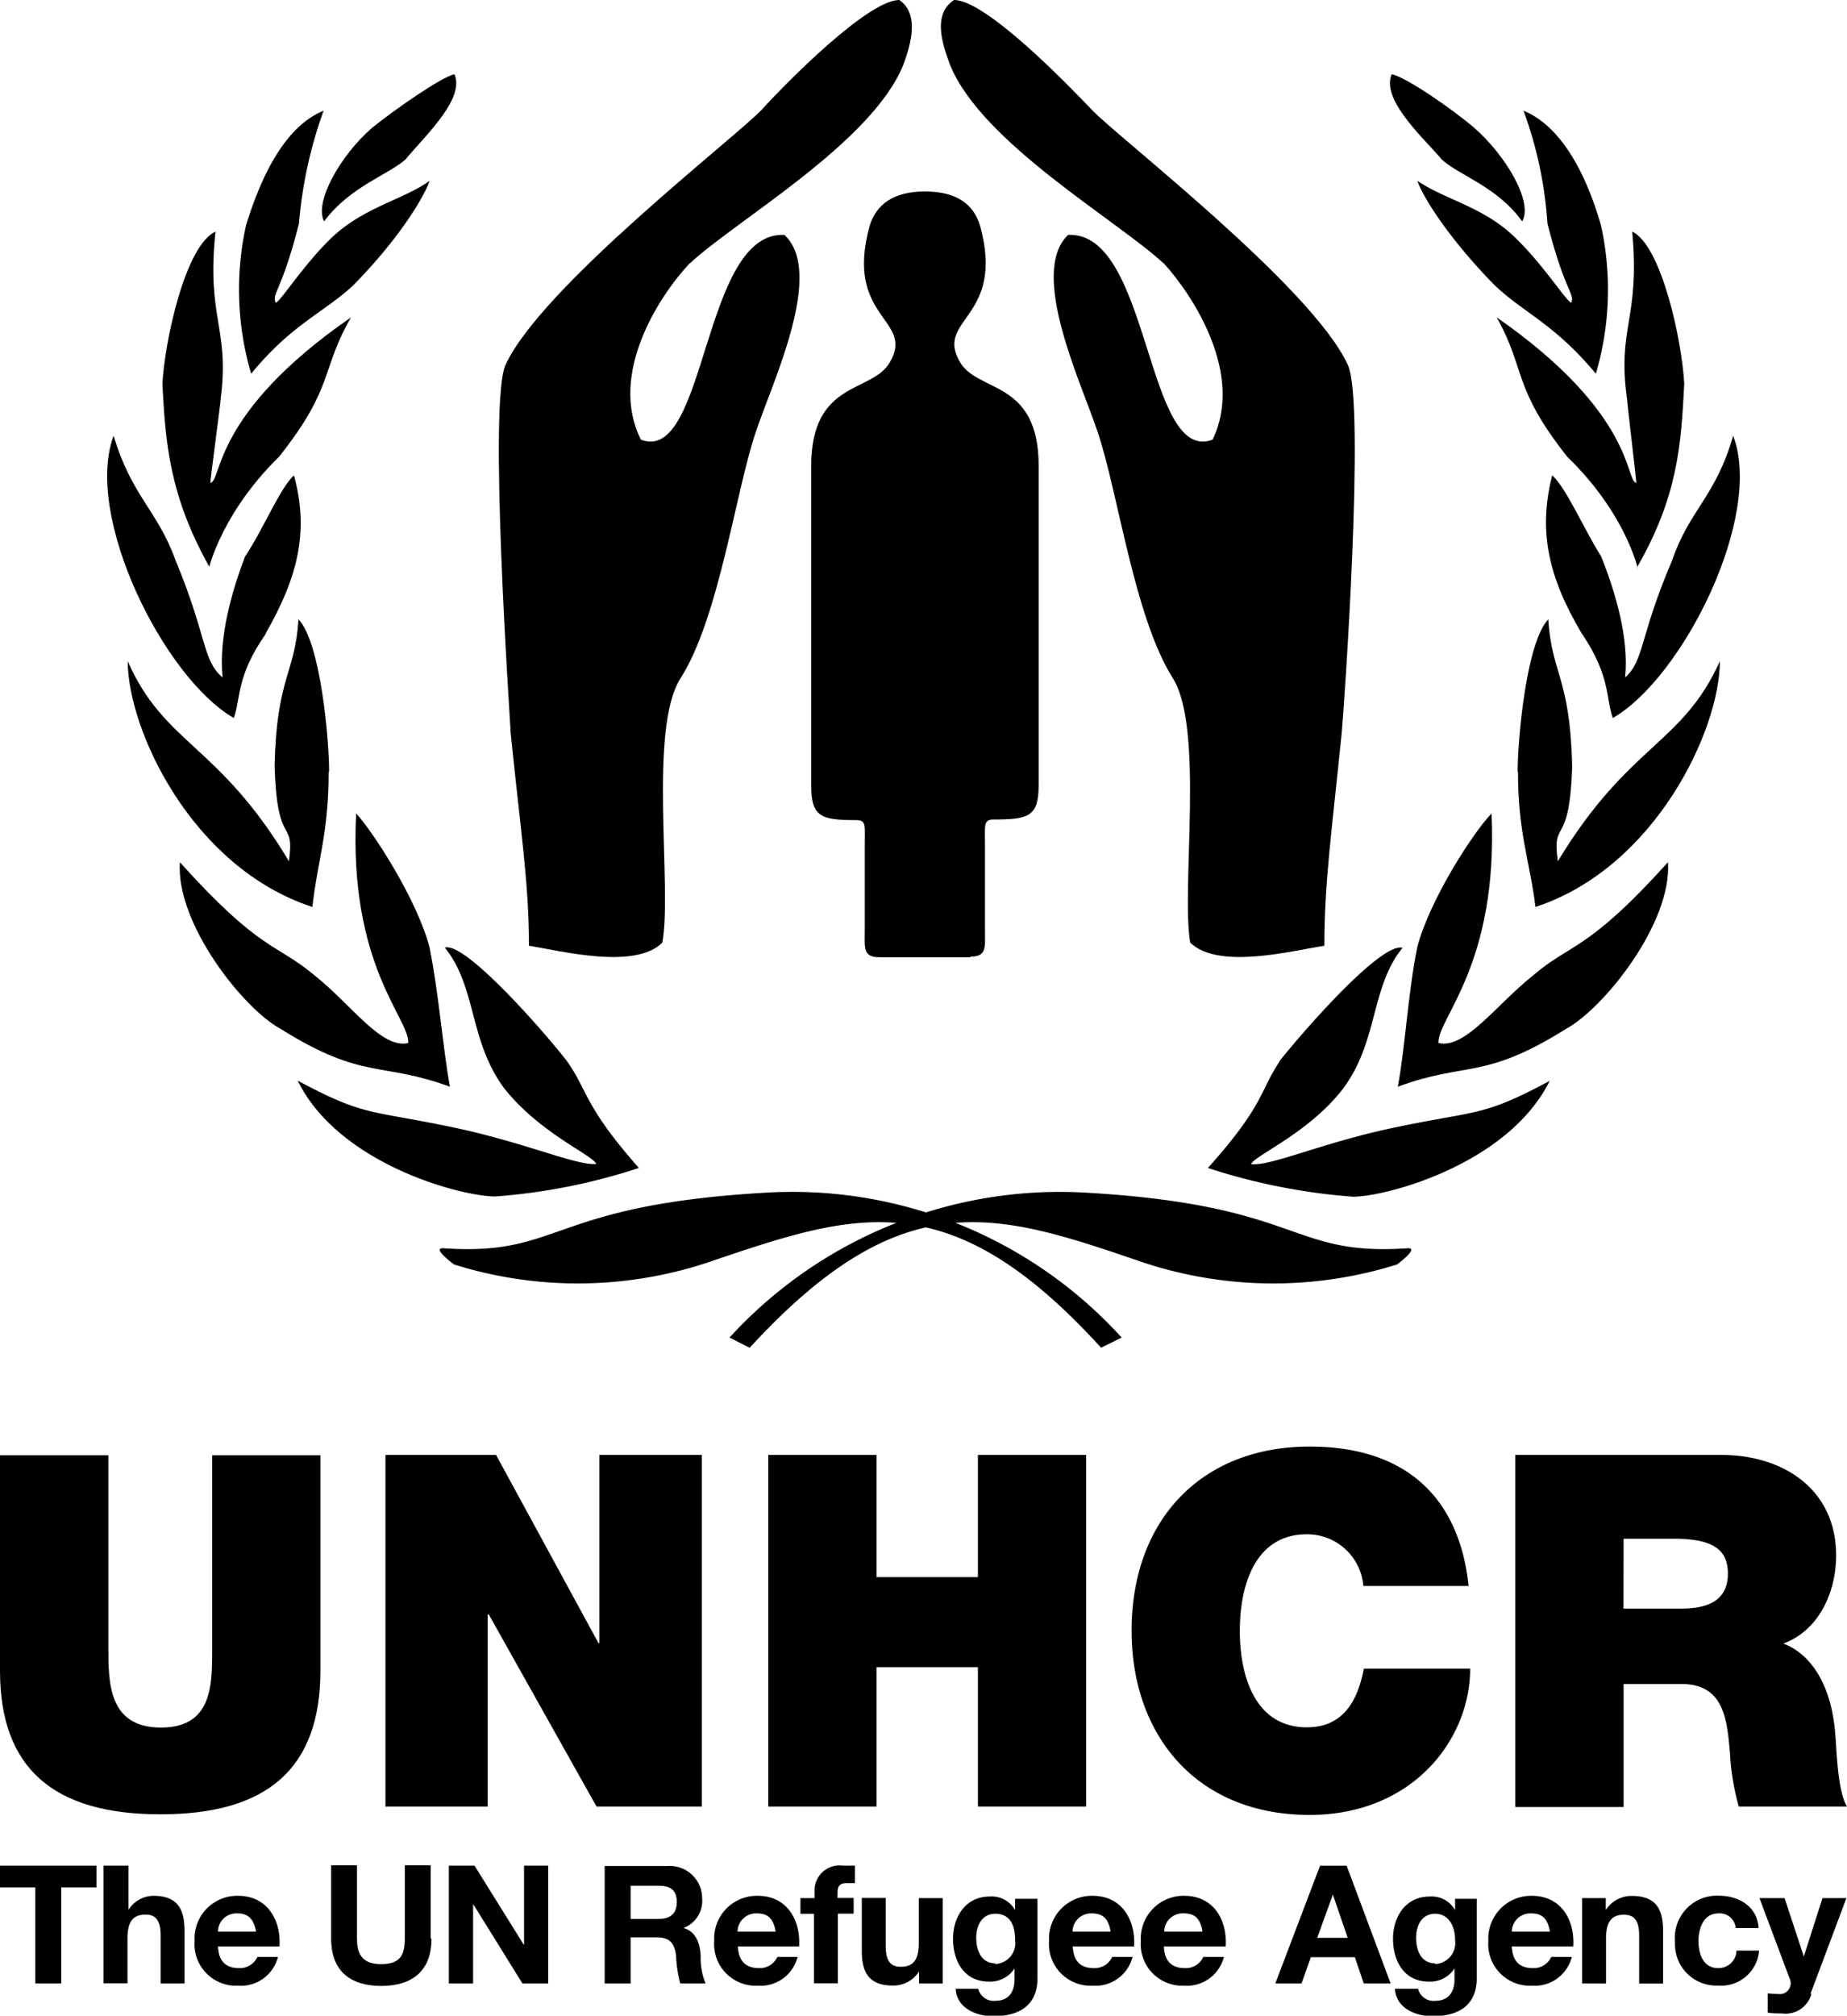 <svg xmlns="http://www.w3.org/2000/svg" viewBox="0 0 154.44 168.44"><g id="Layer_2" data-name="Layer 2"><g id="Layer_1-2" data-name="Layer 1"><path d="M26.79,139.61c0,8.14-4.4,12-13.37,12S0,147.75,0,139.61v-18H9.06v16c0,3,0,6.75,4.4,6.75s4.28-3.75,4.28-6.75v-16h9.05v18"/><polygon points="32.23 121.58 41.48 121.58 50.04 137.3 50.12 137.3 50.12 121.58 58.68 121.58 58.68 150.96 49.88 150.96 40.87 134.91 40.78 134.91 40.78 150.96 32.23 150.96 32.23 121.58"/><polygon points="64.24 121.58 73.29 121.58 73.29 131.79 81.77 131.79 81.77 121.58 90.82 121.58 90.82 150.96 81.77 150.96 81.77 139.32 73.29 139.32 73.29 150.96 64.24 150.96 64.24 121.58"/><path d="M114,132.53a4.71,4.71,0,0,0-4.73-4.32c-4.24,0-5.6,4.11-5.6,8.06s1.36,8.07,5.6,8.07c3,0,4.24-2.14,4.77-4.9h8.89c0,5.93-4.82,12.22-13.42,12.22-9.5,0-14.89-6.7-14.89-15.39,0-9.26,5.84-15.39,14.89-15.39,8.07,0,12.52,4.28,13.29,11.65H114"/><path d="M135.76,128.58H140c3.45,0,4.48,1.07,4.48,2.92,0,2.63-2.3,2.92-4,2.92h-4.73ZM126.7,151h9.06V140.72h4.82c3.57,0,3.82,2.92,4.07,5.72a20.51,20.51,0,0,0,.74,4.52h9.05c-.82-1.36-.86-4.85-1-6.29-.33-3.66-1.85-6.38-4.32-7.33,3-1.11,4.41-4.32,4.41-7.36,0-5.56-4.45-8.4-9.59-8.4H126.7V151"/><polygon points="2.95 157.72 0 157.72 0 155.9 8.07 155.9 8.07 157.72 5.12 157.72 5.12 165.74 2.95 165.74 2.95 157.72"/><path d="M8.74,155.9h2v3.7h0a2.5,2.5,0,0,1,2.08-1.18c2.08,0,2.61,1.17,2.61,2.94v4.38h-2v-4c0-1.17-.34-1.75-1.25-1.75-1.07,0-1.52.6-1.52,2v3.74h-2V155.9"/><path d="M18.23,162.65c.05,1.24.66,1.81,1.75,1.81a1.6,1.6,0,0,0,1.54-.93h1.72a3.19,3.19,0,0,1-3.33,2.4,3.48,3.48,0,0,1-3.64-3.75,3.57,3.57,0,0,1,3.64-3.76c2.42,0,3.6,2,3.46,4.23Zm3.18-1.24c-.18-1-.61-1.52-1.56-1.52a1.53,1.53,0,0,0-1.62,1.52h3.18"/><path d="M36.08,162c0,2.66-1.57,3.95-4.2,3.95s-4.19-1.28-4.19-3.95v-6.13h2.16V162c0,1.07.28,2.13,2,2.13,1.54,0,2-.67,2-2.13v-6.13h2.16V162"/><polygon points="37.53 155.9 39.68 155.9 43.79 162.5 43.82 162.5 43.82 155.9 45.84 155.9 45.84 165.74 43.68 165.74 39.59 159.15 39.56 159.15 39.56 165.74 37.53 165.74 37.53 155.9"/><path d="M52.73,157.58H55.1c1,0,1.49.41,1.49,1.36s-.53,1.41-1.49,1.41H52.73Zm-2.17,8.16h2.17v-3.85h2.16c1.09,0,1.49.46,1.64,1.49a10.37,10.37,0,0,0,.35,2.36H59a5.44,5.44,0,0,1-.41-2.33c-.07-1-.37-2-1.44-2.3v0a2.42,2.42,0,0,0,1.56-2.47,2.7,2.7,0,0,0-2.88-2.71H50.56v9.84"/><path d="M61.67,161.41a1.55,1.55,0,0,1,1.63-1.52c1,0,1.38.53,1.56,1.52Zm5.15,1.24c.13-2.19-1-4.23-3.46-4.23a3.57,3.57,0,0,0-3.64,3.76,3.48,3.48,0,0,0,3.64,3.75,3.19,3.19,0,0,0,3.33-2.4H65a1.61,1.61,0,0,1-1.54.93c-1.09,0-1.7-.57-1.76-1.81h5.15"/><path d="M68.11,159.92H66.93v-1.31h1.18v-.55a2.09,2.09,0,0,1,2.38-2.16c.35,0,.7,0,1,0v1.46c-.23,0-.46,0-.71,0-.53,0-.75.22-.75.81v.43h1.35v1.31H70.06v5.82h-2v-5.82"/><path d="M78.71,165.74H76.85v-1h0a2.55,2.55,0,0,1-2.18,1.18c-2.08,0-2.61-1.17-2.61-2.93v-4.39h2v4c0,1.17.34,1.75,1.25,1.75,1.07,0,1.52-.59,1.52-2v-3.74h2v7.13"/><path d="M83.22,164.06c-1.2,0-1.59-1.12-1.59-2.14s.48-2,1.59-2c1.27,0,1.66,1,1.66,2.2a1.75,1.75,0,0,1-1.66,2m3.53-5.45H84.88v.95h0a2.24,2.24,0,0,0-2.13-1.14c-2,0-3.06,1.68-3.06,3.53s.91,3.58,3,3.58a2.42,2.42,0,0,0,2.14-1.1h0v.94c0,1-.48,1.76-1.57,1.76a1.33,1.33,0,0,1-1.46-1H79.91c.09,1.63,1.73,2.29,3.14,2.29,3.28,0,3.7-2,3.7-3.16v-6.67"/><path d="M89.68,161.41a1.55,1.55,0,0,1,1.63-1.52c1,0,1.38.53,1.56,1.52Zm5.15,1.24c.13-2.19-1-4.23-3.47-4.23a3.58,3.58,0,0,0-3.64,3.76,3.48,3.48,0,0,0,3.64,3.75,3.2,3.2,0,0,0,3.34-2.4H93a1.61,1.61,0,0,1-1.55.93c-1.09,0-1.69-.57-1.75-1.81h5.15"/><path d="M97.35,161.41A1.54,1.54,0,0,1,99,159.89c1,0,1.38.53,1.55,1.52Zm5.14,1.24c.14-2.19-1-4.23-3.46-4.23a3.58,3.58,0,0,0-3.64,3.76A3.48,3.48,0,0,0,99,165.93a3.2,3.2,0,0,0,3.34-2.4h-1.73a1.59,1.59,0,0,1-1.54.93c-1.09,0-1.7-.57-1.75-1.81h5.14"/><path d="M111.45,158.32h0l1.24,3.61h-2.55Zm-4.81,7.42h2.19l.78-2.19h3.68l.74,2.19h2.25l-3.68-9.84h-2.22Z"/><path d="M120,164.06c-1.2,0-1.59-1.12-1.59-2.14s.48-2,1.59-2,1.67,1,1.67,2.2a1.76,1.76,0,0,1-1.67,2m3.53-5.45h-1.86v.95h0a2.24,2.24,0,0,0-2.13-1.14c-2,0-3.06,1.68-3.06,3.53s.91,3.58,3,3.58a2.43,2.43,0,0,0,2.14-1.1h0v.94c0,1-.49,1.76-1.58,1.76a1.32,1.32,0,0,1-1.46-1h-1.94c.09,1.63,1.74,2.29,3.14,2.29,3.28,0,3.7-2,3.7-3.16v-6.67"/><path d="M126.41,161.41a1.55,1.55,0,0,1,1.63-1.52c1,0,1.38.53,1.56,1.52Zm5.14,1.24c.14-2.19-1-4.23-3.46-4.23a3.58,3.58,0,0,0-3.64,3.76,3.48,3.48,0,0,0,3.64,3.75,3.2,3.2,0,0,0,3.34-2.4h-1.72a1.61,1.61,0,0,1-1.55.93c-1.09,0-1.69-.57-1.75-1.81h5.14"/><path d="M132.41,158.61h1.86v1h0a2.54,2.54,0,0,1,2.18-1.18c2.08,0,2.61,1.17,2.61,2.94v4.38h-2v-4c0-1.17-.35-1.75-1.26-1.75-1.06,0-1.51.6-1.51,2v3.74h-2v-7.13"/><path d="M145.13,161.12a1.33,1.33,0,0,0-1.44-1.23c-1.26,0-1.67,1.27-1.67,2.32s.4,2.25,1.63,2.25A1.5,1.5,0,0,0,145.2,163h1.89a3.18,3.18,0,0,1-3.43,2.92,3.46,3.46,0,0,1-3.6-3.65,3.52,3.52,0,0,1,3.64-3.86c1.68,0,3.23.88,3.35,2.7h-1.92"/><path d="M151.46,166.63a2.23,2.23,0,0,1-2.45,1.62c-.4,0-.8,0-1.2-.07v-1.61a10.74,10.74,0,0,0,1.14.06.92.92,0,0,0,.68-1.33l-2.51-6.69h2.1l1.61,4.88h0l1.56-4.88h2l-3,8"/><path d="M81.14,79.94c1.4,0,1.22-.79,1.22-2.27V70.48c0-1.48-.14-2,.71-2,3,0,3.78-.27,3.78-2.91V38.93c0-7.27-5.16-6.07-6.61-8.73-2.07-3.59,3.86-3.59,1.7-11.37C81.4,17.07,80,16,77.34,16s-4.07,1.1-4.62,2.86c-2.15,7.78,3.78,7.78,1.71,11.37-1.45,2.66-6.6,1.46-6.6,8.73V65.62c0,2.64.8,2.91,3.77,2.91.85,0,.71.47.71,2v7.19c0,1.48-.18,2.27,1.23,2.27h7.6"/><path d="M57.67,22c-2.63,2.8-6.8,9.32-4.08,14.74,5.53,2.12,5.1-17.45,12-17.11C69,22.79,64.56,32,63.2,36.09c-1.7,5-3.06,15.5-6.29,20.58-2.72,4.23-.68,17.53-1.53,22.1-2.3,2.29-8.51.68-11.15.26,0-5.25-.68-9.4-1.53-17.79-.08-1.69-1.87-27.61-.43-30.75,3-6.52,19.23-19,21.44-21.34C65.66,7,72.55,0,75.2,0c1.86,1.27.76,4.23.33,5.42-2.63,6.52-14,13-17.86,16.6"/><path d="M97.31,22c2.54,2.8,6.72,9.32,4.08,14.74-5.61,2.12-5.19-17.45-12.08-17.11C86,22.79,90.42,32,91.78,36.09c1.7,5,3.06,15.5,6.29,20.58,2.64,4.23.68,17.53,1.45,22.1,2.37,2.29,8.5.68,11.22.26,0-5.25.6-9.4,1.45-17.79.17-1.69,2-27.61.51-30.75-3-6.52-19.22-19-21.43-21.34C89.23,7,82.42,0,79.78,0c-2,1.27-.76,4.23-.34,5.42,2.64,6.52,14,13,17.87,16.6"/><path d="M34,13.24c-1.45,1.36-4.69,2.29-6.9,5.26-.85-1.61,1.36-5.51,4-7.81,2-1.61,5.8-4.24,6.9-4.49.86,2-2.21,4.92-4,7"/><path d="M29.53,23.85c-2.47,2.29-5.12,3.23-8.53,7.38a24.89,24.89,0,0,1-.43-12.39c1.2-3.9,3.16-8.23,6.49-9.59A36.37,36.37,0,0,0,25,18.67c-1.44,5.69-2.3,5.86-1.95,6.62.34,0,2.21-3,4.51-5.26,2.73-2.71,6.14-3.31,8.36-4.92-.35,1.1-2.3,4.58-6.39,8.74"/><path d="M17.5,47.36c-3.32-5.94-3.66-10.27-3.92-15.28.18-3.48,1.88-11.54,4.44-12.73-.77,7.3,1.2,8,.43,14,0,.34-.86,6.62-.86,7,1-.17.09-5.77,11.76-13.83-2.55,4.42-1.36,5.77-6,11.63C18,43.37,17.25,48.55,17.5,47.36"/><path d="M22.2,53c-2.48,3.56-2.05,5.35-2.65,7C13.67,56.61,7,43.11,9.5,36.41c1.52,5.09,3.66,6.2,5.19,10.44,2.65,6.37,2.22,8.32,3.92,9.76-.34-3.31.77-7.21,1.88-10.1,1.62-2.46,2.9-5.69,4.09-6.79,1.28,4.67.34,8.49-2.38,13.24"/><path d="M27.48,64.5c0,5.18-.94,7.47-1.36,11.29C16,72.48,10.68,60.94,10.68,55.25c3.08,7,7.59,6.88,13.48,16.72.51-3.73-1-.93-1.2-8,.17-7.38,1.71-7.64,2-12.22,1.88,2,2.56,10.19,2.56,12.73"/><path d="M35.92,79.18c.77,3.82,1.1,8.32,1.7,11.63-5.79-2.12-7.25-.51-14.15-4.83-3.15-1.7-8.78-8.83-8.43-13.93,6.81,7.56,8,6.71,11.33,9.51,3.07,2.46,5.53,6.11,7.76,5.6.16-2-5-6.45-4.35-19.18,1.36,1.44,5.11,7.21,6.14,11.2"/><path d="M47.42,88.69c1.79,2.55,1.37,3.65,6,8.91a50.29,50.29,0,0,1-12,2.38c-2.89,0-13.12-2.72-16.53-9.68,5.88,3.15,6,2.38,13.8,4.08,5.63,1.27,9.64,3.05,11.17,2.88-.34-.76-4.69-2.55-7.67-6.28-3-4-2.31-8.49-5-11.8C39,78.67,46,86.82,47.42,88.69"/><path d="M120.46,13.24c1.37,1.36,4.69,2.29,6.82,5.26.94-1.61-1.37-5.51-4-7.81-1.88-1.61-5.71-4.24-6.91-4.49-.86,2,2.21,4.92,4.09,7"/><path d="M125,23.85c2.39,2.29,5,3.23,8.44,7.38a24.89,24.89,0,0,0,.43-12.39c-1.11-3.9-3.15-8.23-6.48-9.59a33.36,33.36,0,0,1,2,9.42c1.45,5.69,2.3,5.86,2,6.62-.34,0-2.22-3-4.52-5.26-2.64-2.71-6-3.31-8.35-4.92.34,1.1,2.39,4.58,6.47,8.74"/><path d="M136.91,47.36c3.41-5.94,3.66-10.27,3.92-15.28-.17-3.48-1.87-11.54-4.35-12.73.68,7.3-1.28,8-.43,14,0,.34.77,6.62.77,7-.93-.17-.08-5.77-11.67-13.83,2.47,4.42,1.27,5.77,5.88,11.63,5.45,5.26,6.13,10.44,5.88,9.25"/><path d="M132.31,53c2.38,3.56,1.95,5.35,2.55,7,5.88-3.39,12.62-16.89,10.06-23.59-1.45,5.09-3.67,6.2-5.11,10.44-2.73,6.37-2.31,8.32-3.92,9.76.34-3.31-.85-7.21-2-10.1-1.54-2.46-2.9-5.69-4.1-6.79-1.19,4.67-.33,8.49,2.48,13.24"/><path d="M126.93,64.5c0,5.18,1,7.47,1.46,11.29,10.06-3.31,15.42-14.85,15.42-20.54-3.15,7-7.59,6.88-13.55,16.72-.51-3.73,1-.93,1.2-8-.18-7.38-1.71-7.64-2-12.22-1.87,2-2.56,10.19-2.56,12.73"/><path d="M118.5,79.18c-.77,3.82-1,8.32-1.62,11.63,5.71-2.12,7.16-.51,14.06-4.83,3.15-1.7,8.87-8.83,8.53-13.93-6.82,7.56-8.1,6.71-11.34,9.51-3.07,2.46-5.62,6.11-7.84,5.6-.17-2,5-6.45,4.43-19.18-1.44,1.44-5.2,7.21-6.22,11.2"/><path d="M107,88.69c-1.7,2.55-1.28,3.65-6,8.91A51.27,51.27,0,0,0,113.13,100c2.81,0,13-2.72,16.45-9.68-5.88,3.15-6,2.38-13.81,4.08-5.63,1.27-9.55,3.05-11.16,2.88.33-.76,4.77-2.55,7.67-6.28,3-4,2.3-8.49,5-11.8-1.88-.51-8.87,7.64-10.32,9.51"/><path d="M62.67,112.62,61,111.77a37.45,37.45,0,0,1,29.4-12.13c18.57,1,17.3,5.35,27.27,4.67,1.1-.09-.85,1.35-.85,1.35a34.57,34.57,0,0,1-21.74-.34c-11.93-4.07-19.69-6.53-32.39,7.3"/><path d="M92.07,112.62l1.72-.85A37.23,37.23,0,0,0,64.46,99.64c-18.66,1-17.38,5.35-27.35,4.67-1.11-.09.85,1.35.85,1.35a34.57,34.57,0,0,0,21.74-.34c12-4.07,19.77-6.53,32.37,7.3"/></g></g></svg>